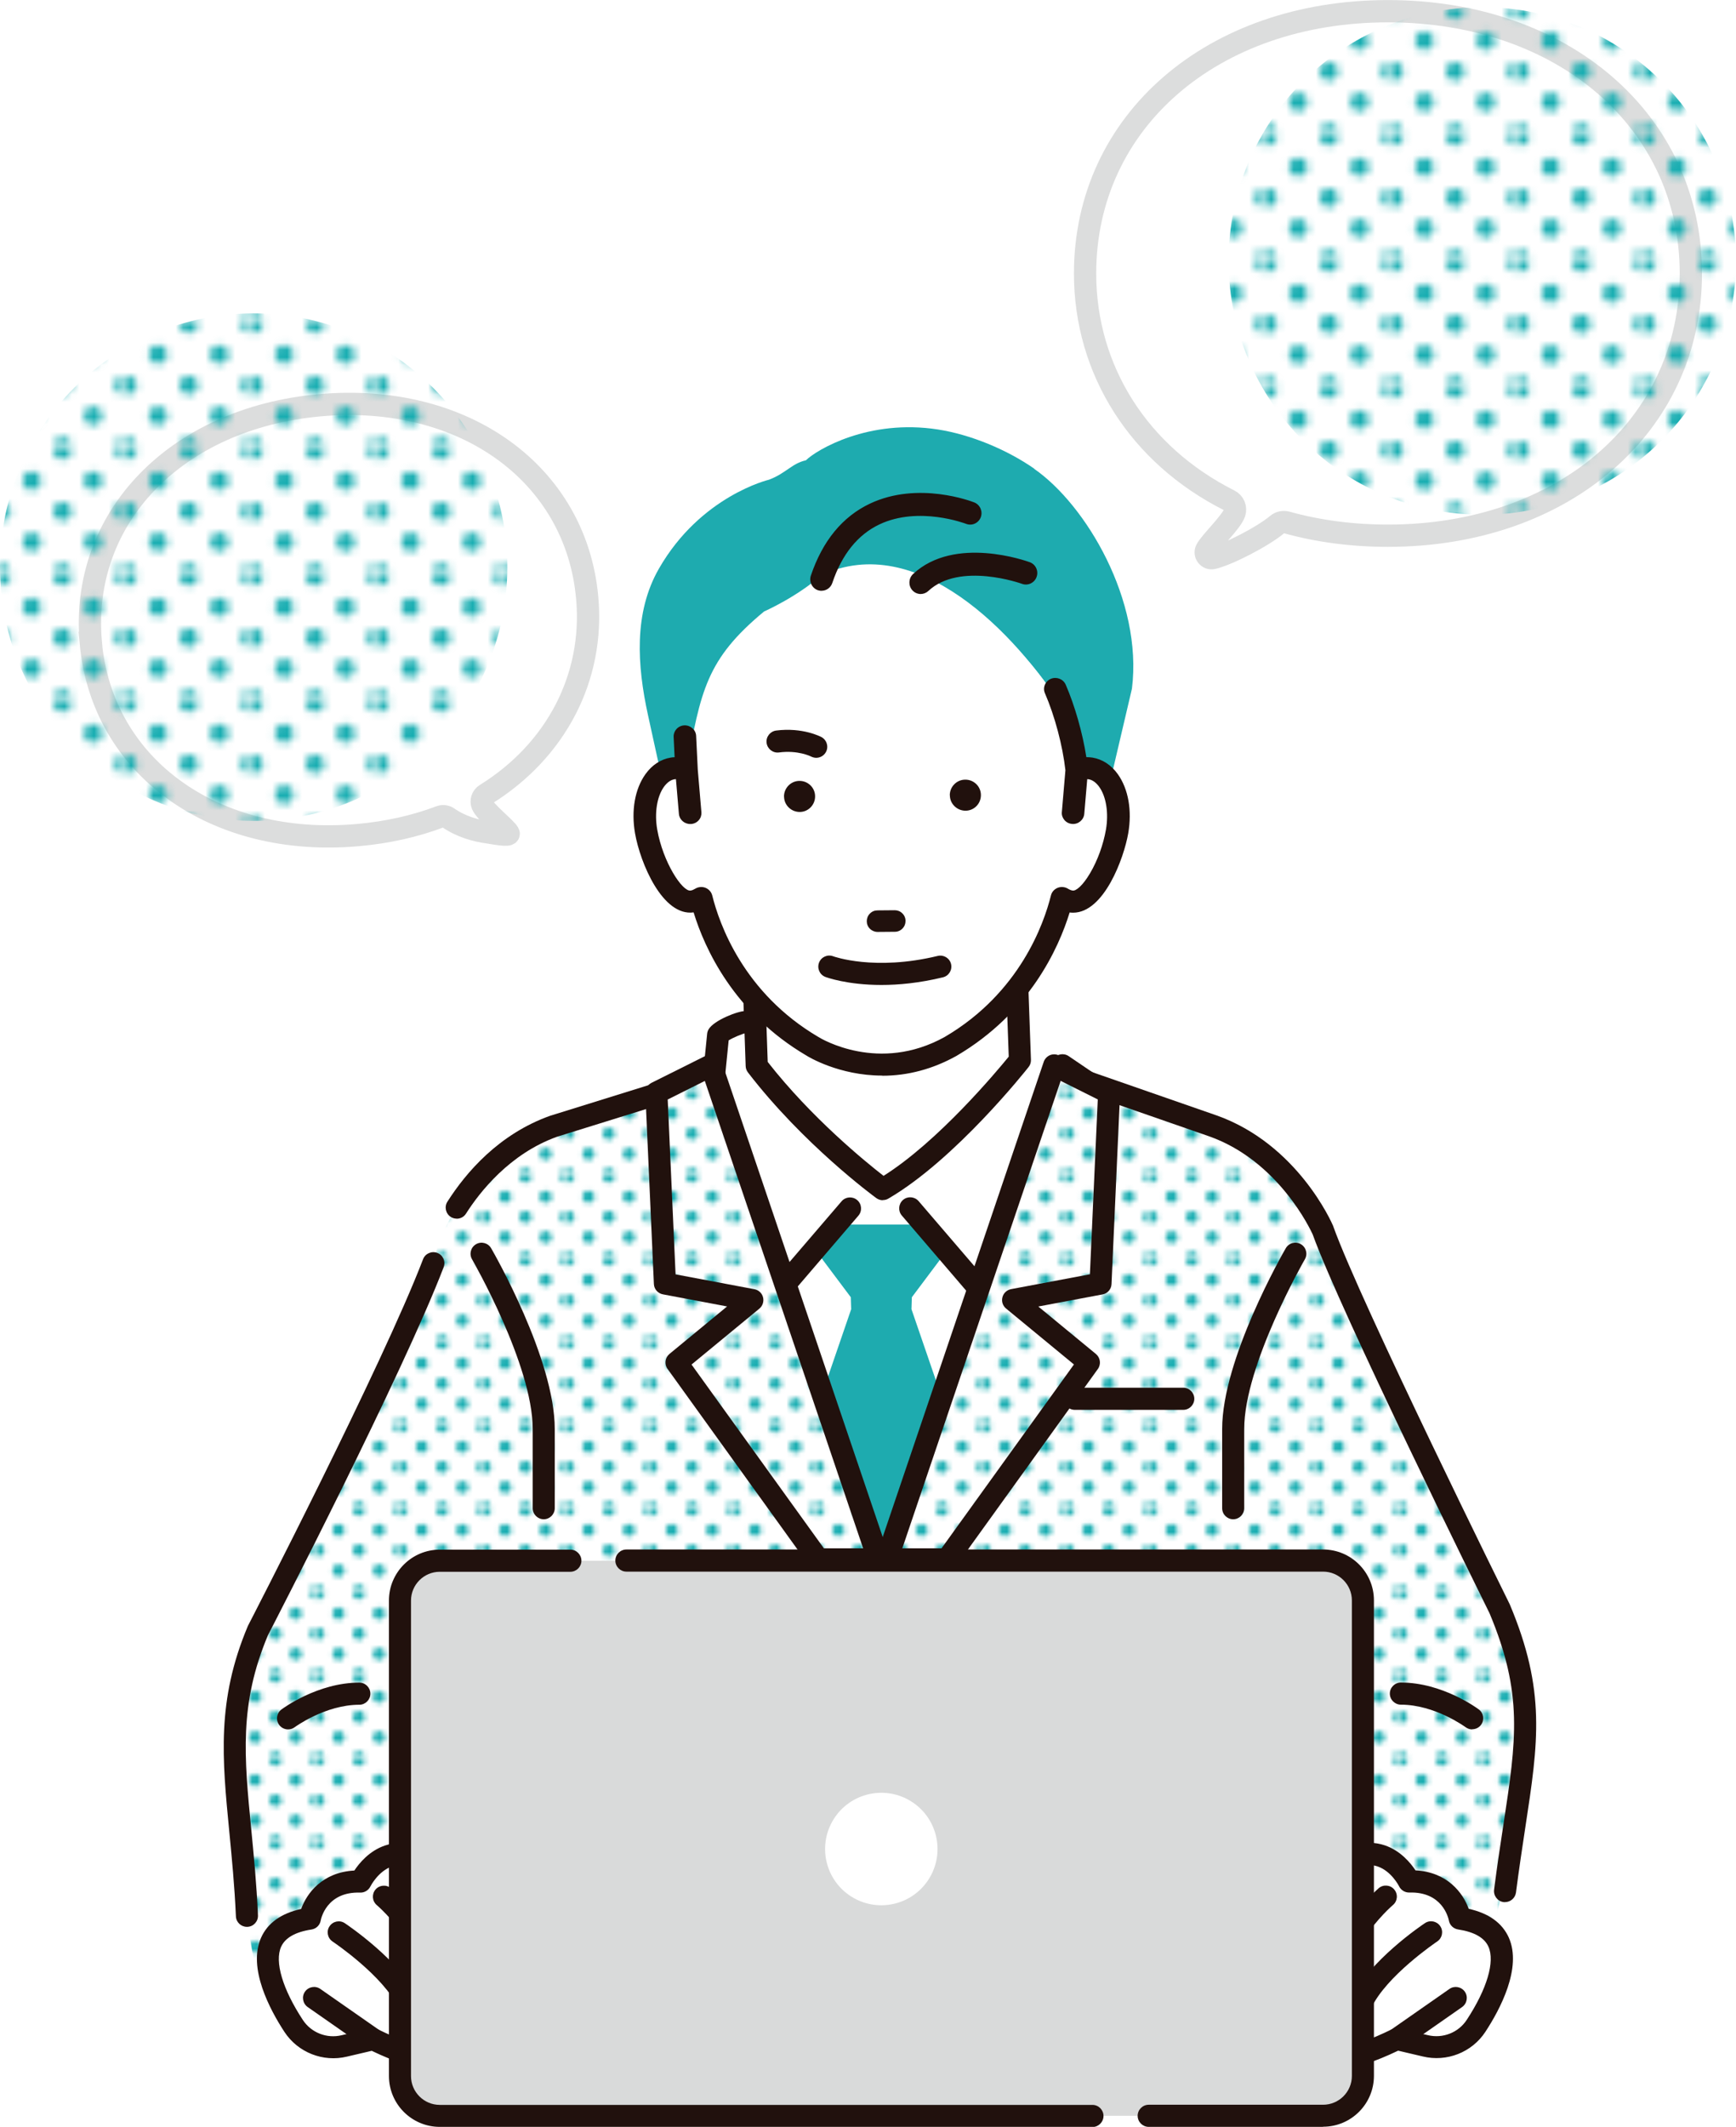 <?xml version="1.0" encoding="UTF-8"?><svg id="_レイヤー_2" xmlns="http://www.w3.org/2000/svg" width="233.79" height="286.33" xmlns:xlink="http://www.w3.org/1999/xlink" viewBox="0 0 233.79 286.33"><defs><style>.cls-1{fill:none;}.cls-2,.cls-3{fill:#fff;}.cls-4{fill:#d9dada;}.cls-5{fill:#1eabaf;}.cls-6{fill:#21110d;}.cls-7{fill:#17adb1;}.cls-8{fill:url(#_新規パターンスウォッチ_2);}.cls-9{fill:url(#_新規パターンスウォッチ_2-3);}.cls-10{fill:url(#_新規パターンスウォッチ_2-2);}.cls-3{stroke:#dcdddd;stroke-miterlimit:10;stroke-width:3px;}</style><pattern id="_新規パターンスウォッチ_2" x="0" y="0" width="16.49" height="16.49" patternTransform="translate(-3502.64 -2927.1) scale(.66)" patternUnits="userSpaceOnUse" viewBox="0 0 16.49 16.49"><g><rect class="cls-1" y="0" width="16.49" height="16.49"/><path class="cls-7" d="M16.49,17.73c.68,0,1.24-.55,1.24-1.24s-.55-1.24-1.24-1.24-1.24,.55-1.24,1.24,.55,1.24,1.24,1.24Z"/><path class="cls-7" d="M8.25,17.73c.68,0,1.24-.55,1.24-1.24s-.55-1.24-1.24-1.24-1.24,.55-1.24,1.24,.55,1.24,1.24,1.24Z"/><path class="cls-7" d="M0,17.73c.68,0,1.24-.55,1.24-1.24s-.55-1.24-1.24-1.24-1.24,.55-1.24,1.24,.55,1.24,1.24,1.24Z"/><path class="cls-7" d="M16.49,9.48c.68,0,1.24-.55,1.24-1.24s-.55-1.24-1.24-1.24-1.24,.55-1.24,1.24,.55,1.24,1.24,1.24Z"/><path class="cls-7" d="M8.25,9.48c.68,0,1.24-.55,1.24-1.24s-.55-1.24-1.24-1.24-1.24,.55-1.24,1.24,.55,1.24,1.24,1.24Z"/><path class="cls-7" d="M0,9.48c.68,0,1.24-.55,1.24-1.24s-.55-1.24-1.24-1.24-1.24,.55-1.24,1.24,.55,1.24,1.24,1.24Z"/><path class="cls-7" d="M16.49,1.24c.68,0,1.24-.55,1.24-1.24s-.55-1.24-1.24-1.24-1.24,.55-1.24,1.24,.55,1.24,1.24,1.24Z"/><path class="cls-7" d="M8.25,1.24c.68,0,1.24-.55,1.24-1.24s-.55-1.24-1.24-1.24-1.24,.55-1.24,1.24,.55,1.24,1.24,1.24Z"/><path class="cls-7" d="M0,1.24C.68,1.24,1.24,.68,1.24,0S.68-1.24,0-1.24-1.24-.68-1.24,0-.68,1.24,0,1.24Z"/><path class="cls-7" d="M-8.25,1.24c.68,0,1.24-.55,1.24-1.24s-.55-1.24-1.24-1.24-1.24,.55-1.24,1.24,.55,1.24,1.24,1.24Z"/><path class="cls-7" d="M-8.25,0"/><path class="cls-7" d="M4.12,13.6c.68,0,1.24-.55,1.24-1.24s-.55-1.24-1.24-1.24-1.24,.55-1.24,1.24,.55,1.24,1.24,1.24Z"/><path class="cls-7" d="M12.37,13.6c.68,0,1.24-.55,1.24-1.24s-.55-1.24-1.24-1.24-1.24,.55-1.24,1.24,.55,1.24,1.24,1.24Z"/><circle class="cls-7" cx="4.12" cy="4.12" r="1.24"/><circle class="cls-7" cx="12.37" cy="4.12" r="1.24"/><circle class="cls-7" cx="-4.12" cy="4.12" r="1.24" transform="translate(-.43 -.39) rotate(-5.65)"/><path class="cls-7" d="M-4.12,4.12"/></g></pattern><pattern id="_新規パターンスウォッチ_2-2" patternTransform="translate(-951.28 -287.64)" xlink:href="#_新規パターンスウォッチ_2"/><pattern id="_新規パターンスウォッチ_2-3" patternTransform="translate(-951.83 -279.4)" xlink:href="#_新規パターンスウォッチ_2"/></defs><g id="_レイヤー_1-2"><g><g><path class="cls-2" d="M178.16,165.63s-4.43-10.34-14.77-14.03l-16.98-5.91-6.67-7.08-39.31-1.04c-.73,0-3.35,1.12-3.72,1.75l-5.13,6.37-16.98,5.91c-10.34,3.69-14.77,14.03-14.77,14.03-3.69,10.34-28.05,62.75-28.05,62.75,.74,47.25,5.17,38.39,5.17,38.39l82.05-3.82,76.68,1.98s6.64,9.6,9.97-38.76c0,0-23.79-50.2-27.48-60.54Z"/><path class="cls-2" d="M178.16,165.63s-4.43-10.34-14.77-14.03l-21.43-8.18-24.02,67.98c-.73,0-21.79-68.61-22.17-67.98l-4.21,2.28-16.98,5.91c-10.34,3.69-14.77,14.03-14.77,14.03-3.69,10.34-28.05,62.75-28.05,62.75,.74,47.25,5.17,38.39,5.17,38.39l82.05-3.82,76.68,1.98s6.64,9.6,9.97-38.76c0,0-23.79-50.2-27.48-60.54Z"/><path class="cls-8" d="M178.16,165.63s-4.43-10.34-14.77-14.03l-21.43-8.18-24.02,67.98c-.73,0-21.79-68.61-22.17-67.98l-4.21,2.28-16.98,5.91c-10.34,3.69-14.77,14.03-14.77,14.03-3.69,10.34-28.05,62.75-28.05,62.75,.74,47.25,5.17,38.39,5.17,38.39l82.05-3.82,76.68,1.98s6.64,9.6,9.97-38.76c0,0-23.79-50.2-27.48-60.54Z"/><path class="cls-6" d="M202.69,256.08c-.06,0-.13,0-.19-.01-.81-.1-1.39-.85-1.29-1.66,.42-3.29,.87-6.24,1.27-8.85,1.72-11.3,2.67-17.53-1.88-28.37-1.07-2.17-20.12-40.7-23.82-51.01-.29-.63-4.59-9.86-13.88-13.18l-16.97-5.9c-.12-.04-.24-.1-.35-.18l-3.34-2.28c-.68-.46-.85-1.39-.39-2.07s1.39-.85,2.07-.39l3.18,2.16,16.79,5.84c10.83,3.87,15.45,14.4,15.64,14.85,.01,.03,.02,.06,.03,.09,3.62,10.14,23.52,50.38,23.72,50.78,.01,.03,.03,.05,.04,.08,4.9,11.64,3.85,18.56,2.1,30.01-.39,2.59-.84,5.52-1.26,8.78-.1,.75-.74,1.3-1.47,1.3Z"/><path class="cls-6" d="M33.25,259.4c-.79,0-1.45-.62-1.48-1.42-.19-4.2-.55-7.85-.89-11.38-.96-9.87-1.72-17.66,2.48-27.65,.02-.04,.03-.07,.05-.11,.18-.35,18.11-35.06,23.56-49.31,.29-.77,1.15-1.15,1.92-.86,.77,.29,1.15,1.15,.86,1.92-5.41,14.15-22.86,48.01-23.67,49.56-3.89,9.27-3.2,16.35-2.24,26.16,.33,3.4,.71,7.26,.9,11.54,.04,.82-.6,1.52-1.42,1.55-.02,0-.05,0-.07,0Z"/><path class="cls-6" d="M61.51,164.06c-.27,0-.55-.07-.8-.23-.69-.44-.9-1.36-.46-2.05,2.49-3.91,6.91-9.1,13.84-11.57l20.68-6.43,.46-4.59c.02-.22,.09-.43,.2-.62,.72-1.21,3.92-2.47,5-2.47,.82,0,1.49,.67,1.49,1.49s-.64,1.47-1.45,1.49c-.44,.06-1.73,.6-2.34,.98l-.5,5c-.06,.59-.47,1.09-1.04,1.27l-21.56,6.7c-6.4,2.29-10.44,7.47-12.27,10.35-.28,.45-.76,.69-1.26,.69Z"/><g><path class="cls-2" d="M101.91,143.48l-.74-21.41h35.44l.74,20.67s-9.6,12.18-18.46,17.35c0,0-9.6-7.01-16.98-16.61Z"/><path class="cls-6" d="M118.89,161.58c-.31,0-.62-.1-.88-.29-.4-.29-9.85-7.25-17.28-16.91-.19-.25-.3-.54-.31-.86l-.74-21.41c-.01-.4,.14-.79,.42-1.08,.28-.29,.67-.45,1.07-.45h35.44c.8,0,1.46,.63,1.49,1.43l.74,20.67c.01,.35-.1,.7-.32,.97-.4,.51-9.88,12.46-18.88,17.71-.23,.14-.49,.2-.75,.2Zm-15.51-18.63c5.91,7.56,13.23,13.5,15.61,15.35,7.36-4.64,15.16-13.97,16.86-16.05l-.67-18.68h-32.46l.67,19.39Z"/></g><g><g><path class="cls-2" d="M48.57,253.3s2.77-5.72,8.31-2.95c0,0,1.48-8.21,7.57-.74,0,0,8.49,23.63,.18,25.56,0,0-3.51-1.66-7.94-6.92,0,0,9.78,14.21-6.46,6.28l-3.84,.9c-2.62,.63-5.36-.44-6.84-2.69-2.2-3.35-7.59-12.97,2.19-14.45,0,0,.92-5.17,6.83-4.98Z"/><path class="cls-6" d="M57.55,278.42c-1.78,0-4.22-.77-7.49-2.33l-3.33,.78c-3.21,.78-6.6-.55-8.42-3.32-1.96-2.99-4.97-8.61-3.15-12.69,.88-1.97,2.69-3.27,5.4-3.87,.76-2.13,2.88-4.95,7.16-5.17,.67-1.01,2.03-2.66,4.13-3.37,1.3-.44,2.66-.47,4.07-.07,.51-1.27,1.46-2.84,3.17-3.28,2-.52,4.13,.65,6.51,3.57,.11,.13,.19,.28,.25,.44,.66,1.83,6.33,18.08,2.72,24.7-.8,1.48-2.05,2.45-3.6,2.81-.33,.08-.67,.04-.97-.1-.08-.04-1.19-.58-2.91-1.91,.08,1.03-.11,1.97-.74,2.7-.64,.74-1.55,1.12-2.79,1.12Zm-7.32-5.38c.22,0,.45,.05,.65,.15,6.04,2.95,7.2,2.17,7.21,2.17,.34-.59-.74-3.52-2.63-6.26-.45-.65-.31-1.54,.32-2.02,.63-.48,1.53-.38,2.04,.22,3.2,3.8,5.89,5.63,6.95,6.26,.49-.23,.87-.61,1.17-1.17,2.47-4.55-1.12-17.21-2.82-22.03-1.63-1.95-2.78-2.51-3.3-2.38-.68,.17-1.3,1.65-1.49,2.64-.09,.46-.38,.85-.8,1.06-.42,.21-.91,.21-1.33,0-1.26-.63-2.37-.76-3.41-.41-1.86,.63-2.89,2.66-2.9,2.68-.26,.53-.8,.86-1.38,.84-4.58-.15-5.29,3.6-5.32,3.76-.11,.63-.61,1.11-1.24,1.21-2.17,.33-3.54,1.11-4.09,2.32-.9,2.01,.19,5.69,2.92,9.85,1.13,1.72,3.23,2.55,5.24,2.06l3.85-.9c.11-.03,.23-.04,.34-.04Z"/></g><path class="cls-6" d="M50.23,276.01c-.29,0-.59-.09-.85-.27l-7.94-5.54c-.67-.47-.84-1.4-.37-2.07,.47-.67,1.4-.84,2.07-.37l7.94,5.54c.67,.47,.84,1.4,.37,2.07-.29,.41-.75,.64-1.22,.64Z"/><path class="cls-6" d="M55.03,271.22c-.56,0-1.1-.32-1.35-.86-2.01-4.36-8.82-8.94-8.89-8.98-.68-.46-.87-1.38-.41-2.06,.46-.68,1.38-.87,2.06-.41,.31,.21,7.58,5.09,9.94,10.21,.34,.75,.02,1.63-.73,1.97-.2,.09-.41,.14-.62,.14Z"/><path class="cls-6" d="M56.14,261.99c-.48,0-.95-.23-1.24-.66-2.05-3.08-4.13-4.83-4.15-4.85-.63-.53-.71-1.46-.19-2.09,.53-.63,1.46-.71,2.09-.19,.1,.08,2.41,2.02,4.71,5.49,.46,.68,.27,1.61-.41,2.06-.25,.17-.54,.25-.82,.25Z"/></g><g><g><path class="cls-2" d="M189.77,253.3s-2.77-5.72-8.31-2.95c0,0-1.48-8.21-7.57-.74,0,0-8.49,23.63-.18,25.56,0,0,3.51-1.66,7.94-6.92,0,0-9.78,14.21,6.46,6.28l3.84,.9c2.62,.63,5.36-.44,6.84-2.69,2.2-3.35,7.59-12.97-2.19-14.45,0,0-.92-5.17-6.83-4.98Z"/><path class="cls-6" d="M180.79,278.42c-1.24,0-2.15-.37-2.79-1.12-.35-.41-.82-1.25-.72-2.72-1.73,1.35-2.85,1.89-2.93,1.92-.3,.14-.65,.18-.97,.1-1.55-.36-2.8-1.33-3.6-2.81-3.6-6.62,2.07-22.87,2.72-24.7,.06-.16,.14-.31,.25-.44,2.38-2.92,4.51-4.09,6.51-3.57,1.71,.44,2.66,2.01,3.17,3.28,1.4-.39,2.76-.37,4.07,.07,2.1,.71,3.46,2.36,4.13,3.37,4.29,.22,6.4,3.04,7.16,5.17,2.7,.6,4.51,1.9,5.4,3.87,1.82,4.08-1.19,9.7-3.15,12.69-1.81,2.77-5.2,4.1-8.43,3.32l-3.32-.78c-3.27,1.56-5.71,2.33-7.49,2.33Zm-.53-3.05s1.18,.75,7.19-2.18c.31-.15,.66-.19,.99-.11l3.84,.9c2.02,.49,4.13-.34,5.25-2.06,2.73-4.16,3.82-7.84,2.92-9.85-.54-1.21-1.92-1.99-4.09-2.32-.63-.1-1.13-.58-1.24-1.21-.08-.39-.89-3.89-5.32-3.76-.57,.02-1.13-.31-1.38-.83-.02-.05-1.05-2.07-2.92-2.69-1.03-.34-2.14-.21-3.39,.42-.42,.21-.91,.21-1.33,0-.42-.21-.71-.6-.8-1.07-.18-.99-.81-2.46-1.49-2.64-.53-.14-1.67,.43-3.3,2.38-1.7,4.83-5.3,17.49-2.82,22.03,.31,.57,.69,.95,1.17,1.17,1.06-.64,3.75-2.47,6.95-6.26,.51-.61,1.41-.7,2.04-.22,.63,.48,.77,1.37,.32,2.02-1.88,2.74-2.97,5.68-2.61,6.28h0Z"/></g><path class="cls-6" d="M188.11,276.01c-.47,0-.93-.22-1.22-.64-.47-.67-.3-1.6,.37-2.07l7.94-5.54c.67-.47,1.6-.3,2.07,.37,.47,.67,.3,1.6-.37,2.07l-7.94,5.54c-.26,.18-.56,.27-.85,.27Z"/><path class="cls-6" d="M183.31,271.22c-.21,0-.42-.04-.62-.14-.75-.34-1.07-1.23-.73-1.97,2.36-5.12,9.63-10.01,9.94-10.21,.68-.46,1.61-.27,2.06,.41,.46,.68,.27,1.61-.41,2.06-.07,.05-6.88,4.63-8.89,8.98-.25,.54-.79,.86-1.35,.86Z"/><path class="cls-6" d="M182.2,261.99c-.28,0-.57-.08-.82-.25-.68-.46-.87-1.38-.41-2.06,2.31-3.46,4.62-5.4,4.71-5.49,.63-.53,1.57-.44,2.09,.19,.53,.63,.44,1.57-.19,2.09h0s-2.09,1.77-4.15,4.85c-.29,.43-.76,.66-1.24,.66Z"/></g><path class="cls-6" d="M166.08,204.53c-.82,0-1.49-.67-1.49-1.49v-10.66c0-9.42,8.22-23.74,8.57-24.34,.41-.71,1.32-.95,2.03-.54,.71,.41,.95,1.32,.54,2.03-.08,.14-8.17,14.22-8.17,22.85v10.66c0,.82-.67,1.49-1.49,1.49Z"/><path class="cls-6" d="M73.23,204.53c-.82,0-1.49-.67-1.49-1.49v-10.66c0-8.63-8.09-22.71-8.17-22.85-.41-.71-.17-1.62,.54-2.03,.71-.41,1.62-.17,2.03,.54,.35,.6,8.57,14.92,8.57,24.34v10.66c0,.82-.67,1.49-1.49,1.49Z"/><path class="cls-6" d="M38.79,232.82c-.45,0-.9-.21-1.19-.6-.49-.66-.36-1.59,.3-2.08,.2-.15,4.89-3.62,10.49-3.62,.82,0,1.49,.67,1.49,1.49s-.67,1.49-1.49,1.49c-4.59,0-8.67,3-8.71,3.03-.27,.2-.58,.29-.89,.29Z"/><path class="cls-6" d="M198.26,232.82c-.31,0-.62-.1-.89-.3-.06-.04-4.13-3.03-8.71-3.03-.82,0-1.49-.67-1.49-1.49s.67-1.49,1.49-1.49c5.6,0,10.29,3.47,10.49,3.62,.66,.49,.79,1.42,.3,2.08-.29,.39-.74,.59-1.19,.59Z"/><path class="cls-5" d="M139.29,63.1c-3.69-2.57-8.55-4.59-12.97-5.28-9.36-1.46-16.35,2.74-17.79,4.15-1.88,.41-2.7,1.76-4.97,2.61,0,0-9.2,2.17-14.82,11.97-3.41,5.94-2.94,13.03-1.47,19.74l1.73,7.89c.47-.38,1-.63,1.59-.73,.63-.1,1.26,0,1.87,.24v2.05c1.9-10.71,6.45-14.44,14.23-18.59,0,0,4.4-1.93,7.74-4.9,12.93-5.94,22.28,2.97,28.77,13.15,0,0,.1-3.13-1.09-2.65,.36,.84,1.25,3.89,1.95,6.63,.47,1.82,.85,3.51,.93,4.32,.61-.25,1.24-.34,1.87-.24,1.07,.18,1.96,.88,2.61,1.92l2.97-12.67c1.48-11.88-6.2-24.76-13.16-29.59Z"/><path class="cls-2" d="M110.65,77.41c12.93-5.94,26.06,7.8,32.54,17.98,0,0,.1-3.13-1.09-2.65,.36,.84,1.25,3.89,1.95,6.63,.47,1.82,.85,3.51,.93,4.32,.61-.25,1.24-.34,1.87-.24,2.71,.44,4.3,4.24,3.57,8.48-.74,4.24-3.53,9.87-6.24,9.43-.43-.07-.82-.23-1.19-.46-.95,3.83-4.34,13.72-15.01,19.98-9.82,5.47-18.55,0-18.55,0-10.67-6.26-14.06-16.15-15.01-19.98-.37,.23-.76,.39-1.19,.46-2.71,.44-5.5-5.19-6.23-9.43-.73-4.24,.86-8.03,3.57-8.48,.63-.1,1.26,0,1.87,.24h0c1.9-10.71,2.71-14.95,10.46-21.37,0,0,4.4-1.93,7.74-4.9Z"/><g><path class="cls-6" d="M147.08,102.22c-.32-.05-.65-.07-.98-.05-.5-3.31-1.53-6.99-2.8-9.91-.28-.64-1.03-.93-1.68-.67-.65,.27-.96,1-.69,1.64,1.34,3.1,2.4,7.1,2.78,10.48l-.48,5.64c-.06,.69,.47,1.29,1.18,1.35,.04,0,.07,0,.11,0,.66,0,1.22-.49,1.28-1.15l.41-4.89c.15-.01,.3-.01,.45,.01,1.72,.28,3.17,3.24,2.52,7.04-.77,4.43-3.41,8.61-4.75,8.4-.24-.04-.47-.13-.72-.28-.35-.21-.79-.25-1.17-.1-.38,.15-.67,.47-.77,.86-.93,3.78-4.21,13.21-14.4,19.19-8.99,5.01-16.88,.24-17.24,.01-10.22-6-13.49-15.43-14.42-19.2-.1-.39-.38-.71-.77-.87-.38-.15-.82-.11-1.17,.1-.24,.15-.48,.24-.72,.28-1.34,.22-3.98-3.98-4.75-8.4-.66-3.8,.8-6.76,2.51-7.04,.15-.02,.3-.02,.45-.01l.41,4.89c.06,.65,.62,1.15,1.28,1.15,.04,0,.07,0,.11,0,.71-.06,1.23-.66,1.18-1.35l-.49-5.74-.22-4.55c-.03-.69-.63-1.22-1.35-1.19-.71,.03-1.26,.62-1.22,1.31l.15,2.98c-.24,0-.48,.02-.72,.06-3.46,.57-5.49,4.92-4.62,9.92,.69,3.97,3.65,11.11,7.72,10.45,.03,0,.07-.01,.1-.02,1.4,4.68,5.26,13.54,15.18,19.36,.25,.16,4.32,2.64,10.05,2.64,2.95,0,6.33-.66,9.86-2.63,9.95-5.84,13.81-14.7,15.21-19.38,.03,0,.07,.01,.1,.02,.18,.03,.35,.04,.53,.04,3.78,0,6.53-6.7,7.19-10.49,.87-4.99-1.16-9.35-4.63-9.92Z"/><path class="cls-6" d="M118.8,144.8c-5.83,0-10-2.57-10.17-2.68-9.83-5.77-13.75-14.48-15.22-19.29-4.17,.57-7.19-6.64-7.89-10.65-.53-3.06-.02-5.95,1.39-7.94,.89-1.25,2.07-2.03,3.42-2.25,.17-.03,.34-.05,.52-.05l-.13-2.74c-.02-.39,.12-.76,.38-1.05,.27-.3,.65-.48,1.06-.5,.83-.03,1.55,.6,1.59,1.41l.22,4.55,.49,5.73c.03,.39-.09,.77-.34,1.06-.26,.31-.63,.5-1.05,.53-.04,0-.08,0-.13,0-.78,0-1.45-.6-1.51-1.36l-.4-4.68c-.07,0-.14,0-.2,.02-.51,.08-1,.44-1.42,1.02-.94,1.32-1.29,3.53-.9,5.75,.77,4.4,3.39,8.38,4.49,8.21,.21-.03,.41-.12,.63-.25,.41-.25,.93-.3,1.38-.12,.45,.18,.79,.56,.91,1.03,.93,3.75,4.17,13.11,14.31,19.06,.33,.21,8.14,4.92,17.01-.02,10.11-5.93,13.36-15.29,14.29-19.04,.11-.46,.45-.85,.91-1.03,.45-.18,.97-.13,1.38,.12,.22,.13,.43,.22,.64,.25,.44,.07,1.34-.63,2.35-2.35,1.01-1.71,1.78-3.85,2.13-5.86,.38-2.22,.04-4.42-.9-5.74-.42-.59-.91-.94-1.42-1.03-.06,0-.13-.02-.2-.02l-.4,4.68c-.07,.8-.81,1.43-1.64,1.35-.41-.03-.78-.22-1.04-.53-.25-.3-.38-.68-.34-1.06l.48-5.64c-.37-3.31-1.43-7.3-2.76-10.37-.16-.36-.16-.76-.01-1.12,.15-.37,.44-.66,.82-.82,.77-.31,1.66,.04,1.99,.79,1.23,2.84,2.27,6.48,2.78,9.76,.27,0,.55,.02,.82,.06h0c1.35,.22,2.54,1,3.43,2.25,1.41,1.99,1.92,4.88,1.39,7.94-.58,3.35-3.26,10.68-7.42,10.69-.14,0-.31-.01-.47-.03-1.48,4.81-5.4,13.53-15.26,19.32-3.17,1.76-6.52,2.66-9.98,2.66Zm-25.23-22.47c.1,0,.19,.07,.22,.17,1.41,4.7,5.24,13.45,15.08,19.23,.18,.11,4.24,2.61,9.93,2.61,3.38,0,6.66-.87,9.75-2.6,9.85-5.78,13.69-14.54,15.1-19.24,.03-.11,.15-.18,.27-.16l.1,.02c.16,.03,.31,.03,.49,.04,3.65,0,6.34-6.71,6.96-10.3,.5-2.89,.01-5.73-1.31-7.59-.82-1.15-1.9-1.86-3.12-2.06-.3-.05-.62-.06-.93-.05-.12,.01-.23-.08-.24-.2-.5-3.3-1.54-6.98-2.78-9.85-.22-.52-.85-.76-1.38-.54-.26,.11-.46,.31-.57,.56-.1,.25-.1,.52,0,.76,1.35,3.11,2.42,7.15,2.79,10.55l-.48,5.69c-.02,.26,.06,.52,.23,.73,.18,.22,.44,.35,.73,.37,.03,0,.06,0,.09,0,.54,0,1-.41,1.05-.93l.41-4.89c0-.11,.1-.2,.21-.21,.19-.02,.35-.01,.5,.01,.64,.1,1.23,.53,1.73,1.22,1.03,1.44,1.39,3.72,.98,6.09-.74,4.27-3.41,8.85-5.02,8.59-.27-.05-.53-.15-.81-.31-.29-.18-.65-.21-.96-.08-.31,.12-.55,.39-.63,.7-.94,3.81-4.24,13.31-14.51,19.33-9.11,5.08-17.15,.22-17.48,.01-10.29-6.04-13.59-15.54-14.53-19.35-.08-.32-.31-.58-.63-.7-.32-.12-.68-.09-.96,.08-.27,.17-.53,.27-.8,.31-1.61,.27-4.28-4.31-5.02-8.59-.41-2.37-.04-4.65,.98-6.09,.49-.69,1.09-1.11,1.72-1.21,.16-.03,.32-.03,.51-.01,.11,0,.2,.1,.21,.21l.41,4.89c.05,.55,.56,.98,1.13,.93,.29-.02,.55-.15,.73-.37,.17-.2,.26-.46,.23-.73l-.49-5.74-.22-4.56c-.03-.57-.51-.98-1.1-.97-.29,.01-.55,.14-.74,.35-.18,.2-.27,.45-.26,.72l.15,2.98c0,.06-.02,.13-.06,.17-.04,.05-.1,.07-.17,.07-.23,0-.46,.02-.69,.06-1.23,.2-2.3,.91-3.12,2.06-1.32,1.86-1.81,4.7-1.31,7.59,.68,3.89,3.56,10.89,7.45,10.26l.1-.02s.03,0,.04,0Z"/></g><g><path class="cls-6" d="M110.65,79.31c-.14,0-.28-.02-.42-.07-.68-.24-1.04-.98-.8-1.67,1.56-4.62,4.19-7.84,7.84-9.56,6.42-3.03,13.57-.27,13.87-.15,.67,.26,1,1.03,.74,1.7-.26,.68-1.01,1.01-1.67,.75h0c-.06-.02-6.45-2.47-11.86,.09-2.97,1.41-5.15,4.11-6.46,8.02-.18,.55-.69,.89-1.22,.89Z"/><path class="cls-6" d="M110.65,79.54c-.17,0-.34-.03-.5-.08-.8-.28-1.22-1.16-.95-1.97,1.58-4.68,4.26-7.94,7.96-9.69,6.51-3.08,13.75-.28,14.05-.16,.78,.31,1.17,1.21,.87,2-.15,.39-.44,.69-.82,.86-.37,.16-.78,.17-1.16,.02-.06-.02-6.36-2.44-11.67,.08-2.91,1.38-5.05,4.03-6.34,7.88-.21,.63-.79,1.05-1.44,1.05Zm13.33-12.72c-2.08,0-4.39,.35-6.62,1.4-3.58,1.69-6.18,4.86-7.72,9.42-.19,.57,.11,1.18,.66,1.38,.54,.19,1.16-.12,1.35-.67,1.34-3.97,3.55-6.71,6.59-8.15,5.51-2.61,11.98-.12,12.04-.1,.26,.1,.55,.1,.8-.02,.26-.12,.46-.33,.57-.6,.21-.56-.06-1.19-.61-1.4-.19-.08-3.23-1.25-7.07-1.25Z"/></g><g><path class="cls-6" d="M124,79.73c-.35,0-.7-.14-.95-.43-.48-.54-.45-1.37,.08-1.86,5.52-5.15,15.09-1.69,15.49-1.54,.67,.25,1.02,1,.77,1.69-.24,.68-.99,1.04-1.66,.79h0c-.08-.03-8.5-3.06-12.86,1.01-.25,.23-.56,.35-.87,.35Z"/><path class="cls-6" d="M124,79.97c-.43,0-.84-.18-1.13-.5-.57-.63-.52-1.61,.09-2.19,5.62-5.24,15.32-1.74,15.73-1.59,.79,.29,1.2,1.18,.91,1.98-.14,.39-.42,.7-.8,.88-.37,.17-.78,.19-1.16,.05-.08-.03-8.38-3-12.62,.96-.28,.26-.65,.41-1.03,.41Zm7.3-5.1c-2.74,0-5.73,.62-8.01,2.75-.43,.4-.46,1.09-.07,1.53,.38,.42,1.08,.45,1.5,.07,4.45-4.15,13.01-1.08,13.1-1.05,.26,.1,.55,.09,.8-.03,.26-.12,.46-.34,.56-.61,.2-.56-.08-1.19-.64-1.39-.23-.09-3.49-1.26-7.24-1.26Z"/></g><g><path class="cls-6" d="M127.92,107.06c0,1.15,.95,2.08,2.11,2.08,1.16,0,2.08-.95,2.07-2.11,0-1.15-.95-2.08-2.11-2.07-1.15,0-2.09,.95-2.08,2.11Z"/><path class="cls-6" d="M105.59,107.23c0,1.15,.95,2.08,2.11,2.08,1.15,0,2.08-.95,2.07-2.11,0-1.15-.95-2.08-2.11-2.07-1.15,0-2.08,.95-2.08,2.11Z"/><g><path class="cls-6" d="M120.51,125.26c.7,0,1.27-.58,1.26-1.28,0-.7-.58-1.27-1.28-1.26l-2.32,.02c-.7,0-1.27,.58-1.26,1.28,0,.7,.58,1.27,1.28,1.26l2.32-.02Z"/><path class="cls-6" d="M117.63,125.35c-.17-.07-.33-.17-.47-.31-.28-.27-.43-.63-.43-1.02,0-.39,.14-.75,.42-1.03,.27-.28,.63-.43,1.02-.43l2.32-.02c.39,0,.75,.14,1.03,.42,.28,.27,.43,.63,.43,1.02,0,.39-.14,.75-.42,1.03-.27,.28-.63,.43-1.02,.43h0l-2.32,.02c-.2,0-.39-.04-.56-.11Zm3.29-2.38c-.13-.05-.28-.08-.42-.08l-2.32,.02c-.29,0-.57,.12-.77,.33-.21,.21-.32,.48-.31,.78,0,.29,.12,.57,.33,.77,.21,.21,.48,.32,.78,.31l2.32-.02c.29,0,.57-.12,.77-.33,.21-.21,.32-.48,.31-.78,0-.29-.12-.57-.33-.77-.1-.1-.22-.18-.35-.23Zm-.4,2.29h0s0,0,0,0Z"/></g><path class="cls-6" d="M109.93,102.02c-.24,0-.47-.06-.7-.17-.05-.03-1.78-.89-4.32-.55-.81,.11-1.56-.47-1.67-1.28-.11-.81,.47-1.56,1.28-1.67,3.57-.46,6.01,.83,6.11,.88,.72,.39,.99,1.29,.6,2.01-.27,.5-.78,.78-1.31,.78Z"/><path class="cls-6" d="M118.7,132.6c-4.61,0-7.37-1.02-7.54-1.08-.77-.29-1.15-1.15-.86-1.92,.29-.77,1.15-1.15,1.91-.86,.08,.03,5.58,2.01,14.08-.05,.8-.19,1.6,.3,1.79,1.09,.19,.8-.3,1.6-1.09,1.79-3.17,.77-5.97,1.03-8.29,1.03Z"/></g><polygon class="cls-5" points="122.75 176.25 122.8 174.64 126.82 169.28 123.12 164.85 114.26 164.85 110.56 169.28 114.58 174.64 114.63 176.25 110.93 187.02 115.58 204.72 115.74 209.55 116.84 209.55 120.54 209.55 121.65 209.55 121.81 204.72 126.45 187.02 122.75 176.25"/><path class="cls-6" d="M105.6,174.5s-.08,0-.11,0c-.47-.04-.9-.3-1.15-.7l-13.29-21.41c-.43-.7-.22-1.61,.48-2.05,.7-.43,1.61-.22,2.05,.48l12.22,19.69,7.54-8.79c.53-.62,1.47-.69,2.1-.16,.62,.53,.7,1.47,.16,2.1l-8.86,10.34c-.28,.33-.7,.52-1.13,.52Z"/><path class="cls-6" d="M131.44,174.5c-.43,0-.85-.19-1.13-.52l-8.86-10.34c-.53-.62-.46-1.56,.16-2.1,.62-.53,1.56-.46,2.1,.16l7.54,8.79,12.22-19.69c.43-.7,1.35-.91,2.05-.48,.7,.43,.91,1.35,.48,2.05l-13.29,21.41c-.25,.4-.68,.66-1.15,.7-.04,0-.08,0-.11,0Z"/><polygon class="cls-2" points="119.43 209.92 141.97 143.42 149.36 147.12 148.2 172.79 136.43 175.01 146.64 183.42 127.56 209.92 119.43 209.92"/><polygon class="cls-2" points="118.32 209.92 95.78 143.42 88.4 147.12 89.55 172.79 101.33 175.01 91.11 183.42 110.19 209.92 118.32 209.92"/><polygon class="cls-8" points="119.43 209.92 141.97 143.42 149.36 147.12 148.2 172.79 136.43 175.01 146.64 183.42 127.56 209.92 119.43 209.92"/><polygon class="cls-8" points="118.32 209.92 95.78 143.42 88.4 147.12 89.55 172.79 101.33 175.01 91.11 183.42 110.19 209.92 118.32 209.92"/><path class="cls-6" d="M127.56,211.41h-8.13c-.48,0-.93-.23-1.21-.62-.28-.39-.35-.89-.2-1.34l22.54-66.5c.14-.41,.45-.73,.84-.9,.4-.16,.85-.15,1.23,.05l7.39,3.69c.53,.26,.85,.81,.82,1.4l-1.15,25.68c-.03,.69-.53,1.27-1.21,1.39l-8.65,1.63,7.76,6.39c.6,.5,.72,1.38,.26,2.02l-19.08,26.5c-.28,.39-.73,.62-1.21,.62Zm-6.05-2.97h5.29l17.83-24.75-9.14-7.53c-.45-.37-.64-.96-.49-1.52,.14-.56,.6-.98,1.16-1.09l10.62-2,1.06-23.54-5-2.5-21.32,62.92Z"/><path class="cls-6" d="M118.32,211.41h-8.13c-.48,0-.93-.23-1.21-.62l-19.08-26.5c-.46-.64-.34-1.52,.26-2.02l7.76-6.39-8.65-1.63c-.68-.13-1.18-.7-1.21-1.39l-1.15-25.68c-.03-.59,.3-1.13,.82-1.4l7.39-3.69c.38-.19,.83-.21,1.23-.05,.4,.16,.7,.49,.84,.9l22.54,66.5c.15,.45,.08,.95-.2,1.34-.28,.39-.73,.62-1.21,.62Zm-7.37-2.97h5.29l-21.32-62.92-5,2.5,1.06,23.54,10.62,2c.57,.11,1.02,.53,1.16,1.09,.14,.56-.05,1.15-.49,1.52l-9.14,7.53,17.83,24.75Z"/><path class="cls-6" d="M159.35,189.8h-14.61c-.82,0-1.49-.67-1.49-1.49s.67-1.49,1.49-1.49h14.61c.82,0,1.49,.67,1.49,1.49s-.67,1.49-1.49,1.49Z"/><g><rect class="cls-4" x="53.86" y="210.11" width="129.68" height="74.73" rx="5.36" ry="5.36"/><path class="cls-6" d="M147.11,286.33H59.23c-3.78,0-6.85-3.07-6.85-6.85v-64.01c0-3.78,3.07-6.85,6.85-6.85h17.58c.82,0,1.49,.67,1.49,1.49s-.67,1.49-1.49,1.49h-17.58c-2.14,0-3.88,1.74-3.88,3.88v64.01c0,2.14,1.74,3.88,3.88,3.88h87.89c.82,0,1.49,.67,1.49,1.49s-.67,1.49-1.49,1.49Z"/><path class="cls-6" d="M178.18,286.33h-23.48c-.82,0-1.49-.67-1.49-1.49s.67-1.49,1.49-1.49h23.48c2.14,0,3.88-1.74,3.88-3.88v-64.01c0-2.14-1.74-3.88-3.88-3.88H84.36c-.82,0-1.49-.67-1.49-1.49s.67-1.49,1.49-1.49h93.82c3.78,0,6.85,3.07,6.85,6.85v64.01c0,3.78-3.07,6.85-6.85,6.85Z"/><circle class="cls-2" cx="118.7" cy="248.92" r="7.57" transform="translate(-61.78 40.4) rotate(-15.38)"/></g></g><path class="cls-3" d="M12.22,86.49c1.5,16.76,16.65,27.67,36.02,25.93,3.92-.35,7.64-1.18,11.05-2.47,.35-.13,.74-.08,1.05,.13,1.74,1.21,3.7,1.75,5.36,1.98,.54,.07,3.07,.58,2.79,.11-.49-.8-3.1-2.81-3.53-3.81-.22-.52-.03-1.12,.45-1.41,9.52-5.91,14.63-15.8,13.67-26.46-1.5-16.76-16.65-27.67-36.02-25.93-19.37,1.74-32.33,15.17-30.83,31.93Z"/><path class="cls-3" d="M227.71,36.81c0,20.46-17.15,35.31-40.79,35.31-4.78,0-9.38-.6-13.65-1.79-.44-.12-.91-.02-1.25,.27-1.97,1.66-6.7,4.07-8.68,4.53-.65,.15-1.18-.53-.88-1.12,.51-1.03,3.39-3.72,3.8-4.98,.21-.65-.09-1.36-.7-1.66-12.17-6.12-19.43-17.54-19.43-30.55,0-20.46,17.16-35.31,40.79-35.31s40.79,14.85,40.79,35.31Z"/><circle class="cls-10" cx="199.62" cy="35.13" r="34.16"/><circle class="cls-9" cx="34.16" cy="76.35" r="34.16"/></g></g></svg>